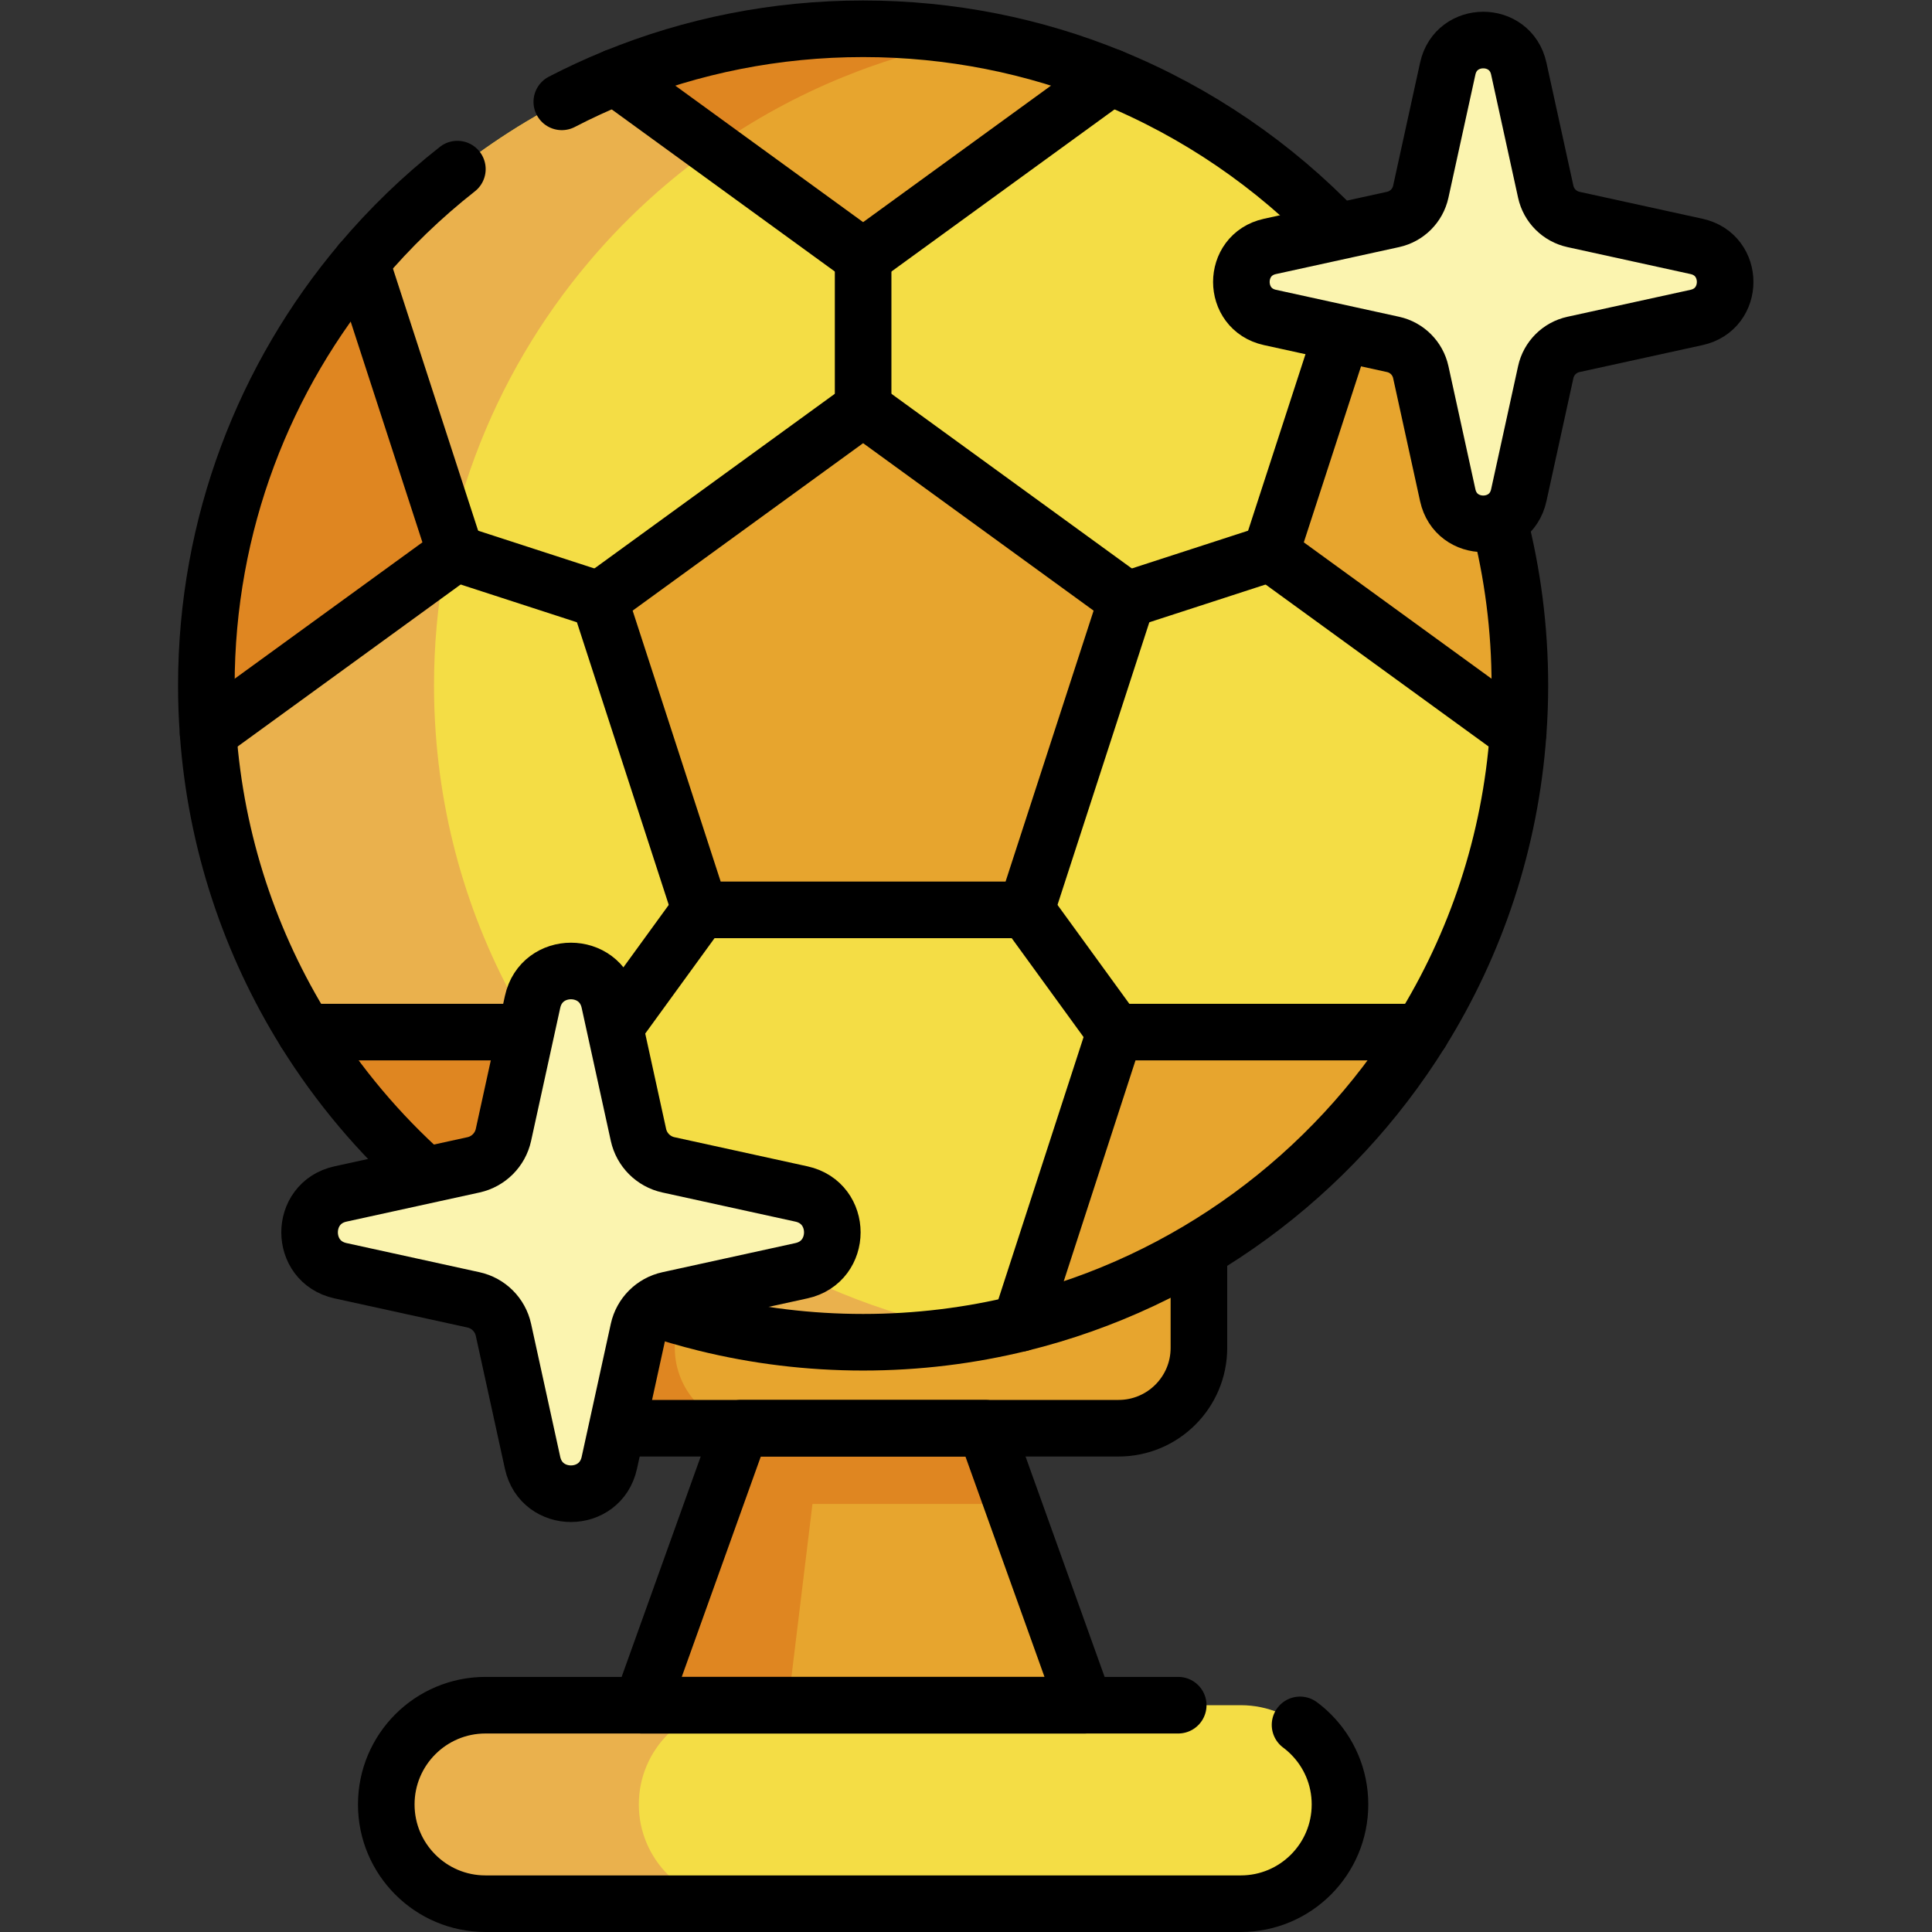 <?xml version="1.0" encoding="UTF-8" standalone="no"?>
<!-- Created with Inkscape (http://www.inkscape.org/) -->

<svg
   version="1.1"
   id="svg2031"
   xml:space="preserve"
   width="682.667"
   height="682.667"
   viewBox="0 0 682.667 682.667"
   xmlns="http://www.w3.org/2000/svg"
   xmlns:svg="http://www.w3.org/2000/svg"><rect x="0" y="0" width="682.667" height="682.667" fill="#333333" stroke="none"/><defs
     id="defs2035"><clipPath
       clipPathUnits="userSpaceOnUse"
       id="clipPath2057"><path
         d="M 0,512 H 512 V 0 H 0 Z"
         id="path2055" /></clipPath></defs><g
     id="g2037"
     transform="matrix(1.333,0,0,-1.333,0,682.667)"><g
       id="g2039"
       transform="translate(287.534,60.12)"><path
         d="M 0,0 -58.74,-26.31 -117.48,0 l 19.14,53.34 7.2,20.08 32.4,22.79 32.4,-22.79 7.2,-20.08 z"
         style="fill:#e7a52e;fill-opacity:1;fill-rule:nonzero;stroke:none"
         id="path2041" /></g><g
       id="g2043"
       transform="translate(208.878,60.12)"><path
         d="M 0,0 19.92,-26.31 -38.82,0 -12.48,73.42 19.92,96.21 8.93,73.42 Z"
         style="fill:#df8621;fill-opacity:1;fill-rule:nonzero;stroke:none"
         id="path2045" /></g><g
       id="g2047"
       transform="translate(268.394,113.46)"><path
         d="M 0,0 H -79.2 L -72,20.08 -39.6,42.87 -7.2,20.08 Z"
         style="fill:#df8621;fill-opacity:1;fill-rule:nonzero;stroke:none"
         id="path2049" /></g><g
       id="g2051"><g
         id="g2053"
         clip-path="url(#clipPath2057)"><g
           id="g2059"
           transform="translate(296.504,199.944)"><path
             d="m 0,0 h -135.418 c -11.764,0 -21.299,-9.536 -21.299,-21.299 v -23.806 c 0,-11.764 9.535,-21.299 21.299,-21.299 H 0 c 11.763,0 21.298,9.535 21.298,21.299 v 23.806 C 21.298,-9.536 11.763,0 0,0"
             style="fill:#e7a52e;fill-opacity:1;fill-rule:nonzero;stroke:none"
             id="path2061" /></g><g
           id="g2063"
           transform="translate(200.17,133.542)"><path
             d="m 0,0 h -39.087 c -11.764,0 -21.297,9.542 -21.297,21.296 v 23.81 c 0,11.764 9.533,21.296 21.297,21.296 H 0 c -11.764,0 -21.296,-9.532 -21.296,-21.296 V 21.296 C -21.296,9.542 -11.764,0 0,0"
             style="fill:#df8621;fill-opacity:1;fill-rule:nonzero;stroke:none"
             id="path2065" /></g><g
           id="g2067"
           transform="translate(317.704,180.71)"><path
             d="m 0,0 c 0.061,-0.68 0.101,-1.37 0.101,-2.07 v -23.81 c 0,-11.75 -9.54,-21.29 -21.301,-21.29 h -132.98"
             style="fill:none;stroke:#000000;stroke-width:15;stroke-linecap:round;stroke-linejoin:round;stroke-miterlimit:10;stroke-dasharray:none;stroke-opacity:1"
             id="path2069" /></g><g
           id="g2071"
           transform="translate(402.881,330.414)"><path
             d="m 0,0 c 0,-4.236 -0.148,-8.432 -0.453,-12.586 -2.062,-28.965 -11.219,-55.969 -25.742,-79.287 -23.649,-37.999 -61.54,-66.214 -106.216,-77.193 -13.354,-3.281 -27.308,-5.02 -41.675,-5.02 -14.368,0 -28.323,1.739 -41.676,5.02 -44.675,10.979 -82.567,39.194 -106.216,77.193 -14.523,23.318 -23.681,50.322 -25.741,79.287 -0.305,4.154 -0.454,8.35 -0.454,12.586 0,42.771 15.423,81.933 41.008,112.241 18.035,21.357 41.114,38.312 67.409,49.036 20.26,8.259 42.433,12.809 65.67,12.809 23.236,0 45.408,-4.55 65.669,-12.809 26.295,-10.724 49.374,-27.679 67.409,-49.036 C -15.422,81.933 0,42.771 0,0"
             style="fill:#f4dd45;fill-opacity:1;fill-rule:nonzero;stroke:none"
             id="path2073" /></g><g
           id="g2075"
           transform="translate(247.456,161.347)"><path
             d="M 0,0 C 3.792,-0.931 7.625,-1.739 11.507,-2.415 1.706,-4.129 -8.375,-5.02 -18.662,-5.02 c -14.367,0 -28.321,1.739 -41.675,5.02 -44.675,10.979 -82.567,39.194 -106.216,77.193 -14.523,23.319 -23.681,50.322 -25.741,79.287 -0.306,4.154 -0.454,8.35 -0.454,12.586 0,42.772 15.422,81.933 41.008,112.242 18.035,21.357 41.115,38.312 67.408,49.036 20.261,8.259 42.434,12.809 65.67,12.809 10.287,0 20.368,-0.89 30.169,-2.605 -12.331,-2.151 -24.209,-5.605 -35.502,-10.204 -26.294,-10.724 -49.374,-27.679 -67.409,-49.036 -25.585,-30.309 -41.007,-69.47 -41.007,-112.242 0,-4.236 0.148,-8.432 0.453,-12.586 2.061,-28.965 11.219,-55.968 25.742,-79.287 C -82.567,39.194 -44.676,10.979 0,0"
             style="fill:#eab14d;fill-opacity:1;fill-rule:nonzero;stroke:none"
             id="path2077" /></g><g
           id="g2079"
           transform="translate(294.464,491.691)"><path
             d="M 0,0 -65.669,-47.717 -105.424,-18.826 -131.339,0 c 20.26,8.259 42.433,12.809 65.67,12.809 10.278,0 20.342,-0.89 30.118,-2.596 0.017,0 0.033,-0.008 0.05,-0.008 C -23.17,8.053 -11.292,4.6 0,0"
             style="fill:#e7a52e;fill-opacity:1;fill-rule:nonzero;stroke:none"
             id="path2081" /></g><g
           id="g2083"
           transform="translate(120.79,365.503)"><path
             d="m 0,0 -65.628,-47.676 c -0.306,4.155 -0.454,8.35 -0.454,12.587 0,42.771 15.422,81.933 41.008,112.241 z"
             style="fill:#df8621;fill-opacity:1;fill-rule:nonzero;stroke:none"
             id="path2085" /></g><g
           id="g2087"
           transform="translate(187.119,161.347)"><path
             d="m 0,0 c -44.675,10.979 -82.567,39.194 -106.216,77.193 h 81.142 l 12.817,-39.466 z"
             style="fill:#e7a52e;fill-opacity:1;fill-rule:nonzero;stroke:none"
             id="path2089" /></g><g
           id="g2091"
           transform="translate(376.685,238.541)"><path
             d="M 0,0 C -23.648,-37.999 -61.54,-66.214 -106.216,-77.193 L -81.142,0 Z"
             style="fill:#e7a52e;fill-opacity:1;fill-rule:nonzero;stroke:none"
             id="path2093" /></g><g
           id="g2095"
           transform="translate(402.881,330.414)"><path
             d="m 0,0 c 0,-4.236 -0.148,-8.432 -0.453,-12.586 l -65.629,47.675 25.074,77.152 C -15.422,81.933 0,42.771 0,0"
             style="fill:#e7a52e;fill-opacity:1;fill-rule:nonzero;stroke:none"
             id="path2097" /></g><g
           id="g2099"
           transform="translate(174.862,199.074)"><path
             d="M 0,0 12.257,-37.727 C -32.418,-26.748 -70.311,1.467 -93.959,39.466 h 60.337 C -24.423,24.687 -13.073,11.383 0,0"
             style="fill:#df8621;fill-opacity:1;fill-rule:nonzero;stroke:none"
             id="path2101" /></g><g
           id="g2103"
           transform="translate(258.963,501.895)"><path
             d="m 0,0 c -12.331,-2.151 -24.209,-5.605 -35.501,-10.205 -12.233,-4.986 -23.772,-11.325 -34.422,-18.826 l -25.915,18.826 c 20.26,8.26 42.433,12.81 65.67,12.81 10.278,0 20.342,-0.89 30.118,-2.597 C -0.033,0.008 -0.017,0 0,0"
             style="fill:#df8621;fill-opacity:1;fill-rule:nonzero;stroke:none"
             id="path2105" /></g><g
           id="g2107"
           transform="translate(148.92,485.13)"><path
             d="m 0,0 c 4.62,2.4 9.36,4.58 14.2,6.56 20.26,8.26 42.43,12.81 65.67,12.81 23.24,0 45.41,-4.55 65.67,-12.81 22.88,-9.33 43.32,-23.38 60.13,-40.95"
             style="fill:none;stroke:#000000;stroke-width:15;stroke-linecap:round;stroke-linejoin:round;stroke-miterlimit:10;stroke-dasharray:none;stroke-opacity:1"
             id="path2109" /></g><g
           id="g2111"
           transform="translate(121.24,467.3)"><path
             d="m 0,0 c -9.32,-7.32 -17.88,-15.59 -25.53,-24.65 -25.58,-30.3 -41.01,-69.46 -41.01,-112.24 0,-4.23 0.15,-8.43 0.46,-12.58 2.06,-28.97 11.22,-55.97 25.74,-79.29 8.8,-14.14 19.57,-26.91 31.92,-37.96"
             style="fill:none;stroke:#000000;stroke-width:15;stroke-linecap:round;stroke-linejoin:round;stroke-miterlimit:10;stroke-dasharray:none;stroke-opacity:1"
             id="path2113" /></g><g
           id="g2115"
           transform="translate(397.334,374.18)"><path
             d="m 0,0 c 3.62,-13.98 5.551,-28.65 5.551,-43.77 0,-4.23 -0.151,-8.43 -0.46,-12.58 -2.061,-28.97 -11.221,-55.97 -25.74,-79.29 -23.651,-38 -61.54,-66.21 -106.21,-77.19 -13.361,-3.28 -27.31,-5.02 -41.681,-5.02 -14.37,0 -28.319,1.74 -41.68,5.02 -4.82,1.19 -9.57,2.57 -14.23,4.15"
             style="fill:none;stroke:#000000;stroke-width:15;stroke-linecap:round;stroke-linejoin:round;stroke-miterlimit:10;stroke-dasharray:none;stroke-opacity:1"
             id="path2117" /></g><g
           id="g2119"
           transform="translate(228.794,403.922)"><path
             d="m 0,0 -69.912,-50.794 26.704,-82.185 h 86.416 l 26.704,82.185 z"
             style="fill:#e7a52e;fill-opacity:1;fill-rule:nonzero;stroke:none"
             id="path2121" /></g><g
           id="g2123"
           transform="translate(228.794,403.922)"><path
             d="m 0,0 -69.912,-50.794 26.704,-82.185 h 86.416 l 26.704,82.185 z"
             style="fill:none;stroke:#000000;stroke-width:15;stroke-linecap:round;stroke-linejoin:round;stroke-miterlimit:10;stroke-dasharray:none;stroke-opacity:1"
             id="path2125" /></g><g
           id="g2127"
           transform="translate(294.464,491.691)"><path
             d="M 0,0 -65.669,-47.717 -131.339,0"
             style="fill:none;stroke:#000000;stroke-width:15;stroke-linecap:round;stroke-linejoin:round;stroke-miterlimit:10;stroke-dasharray:none;stroke-opacity:1"
             id="path2129" /></g><g
           id="g2131"
           transform="translate(95.716,442.655)"><path
             d="m 0,0 25.074,-77.152 -65.628,-47.676"
             style="fill:none;stroke:#000000;stroke-width:15;stroke-linecap:round;stroke-linejoin:round;stroke-miterlimit:10;stroke-dasharray:none;stroke-opacity:1"
             id="path2133" /></g><g
           id="g2135"
           transform="translate(139.415,238.54)"><path
             d="M 0,0 H -58.51"
             style="fill:none;stroke:#000000;stroke-width:15;stroke-linecap:round;stroke-linejoin:round;stroke-miterlimit:10;stroke-dasharray:none;stroke-opacity:1"
             id="path2137" /></g><g
           id="g2139"
           transform="translate(376.685,238.541)"><path
             d="m 0,0 h -81.142 l -25.074,-77.193"
             style="fill:none;stroke:#000000;stroke-width:15;stroke-linecap:round;stroke-linejoin:round;stroke-miterlimit:10;stroke-dasharray:none;stroke-opacity:1"
             id="path2141" /></g><g
           id="g2143"
           transform="translate(402.425,317.83)"><path
             d="m 0,0 -65.631,47.67 18.95,58.29"
             style="fill:none;stroke:#000000;stroke-width:15;stroke-linecap:round;stroke-linejoin:round;stroke-miterlimit:10;stroke-dasharray:none;stroke-opacity:1"
             id="path2145" /></g><g
           id="g2147"
           transform="translate(295.544,238.541)"><path
             d="M 0,0 -23.541,32.402"
             style="fill:none;stroke:#000000;stroke-width:15;stroke-linecap:round;stroke-linejoin:round;stroke-miterlimit:10;stroke-dasharray:none;stroke-opacity:1"
             id="path2149" /></g><g
           id="g2151"
           transform="translate(185.586,270.942)"><path
             d="M 0,0 -23.541,-32.402"
             style="fill:none;stroke:#000000;stroke-width:15;stroke-linecap:round;stroke-linejoin:round;stroke-miterlimit:10;stroke-dasharray:none;stroke-opacity:1"
             id="path2153" /></g><g
           id="g2155"
           transform="translate(158.879,353.131)"><path
             d="M 0,0 -38.089,12.372"
             style="fill:none;stroke:#000000;stroke-width:15;stroke-linecap:round;stroke-linejoin:round;stroke-miterlimit:10;stroke-dasharray:none;stroke-opacity:1"
             id="path2157" /></g><g
           id="g2159"
           transform="translate(336.799,365.503)"><path
             d="M 0,0 -38.09,-12.372"
             style="fill:none;stroke:#000000;stroke-width:15;stroke-linecap:round;stroke-linejoin:round;stroke-miterlimit:10;stroke-dasharray:none;stroke-opacity:1"
             id="path2161" /></g><g
           id="g2163"
           transform="translate(228.794,403.922)"><path
             d="M 0,0 V 40.051"
             style="fill:none;stroke:#000000;stroke-width:15;stroke-linecap:round;stroke-linejoin:round;stroke-miterlimit:10;stroke-dasharray:none;stroke-opacity:1"
             id="path2165" /></g><g
           id="g2167"
           transform="translate(328.891,60.122)"><path
             d="m 0,0 h -200.192 c -14.532,0 -26.311,-11.78 -26.311,-26.311 0,-14.531 11.779,-26.311 26.311,-26.311 H 0 c 14.531,0 26.311,11.78 26.311,26.311 C 26.311,-11.78 14.531,0 0,0"
             style="fill:#f4dd45;fill-opacity:1;fill-rule:nonzero;stroke:none"
             id="path2169" /></g><g
           id="g2171"
           transform="translate(177.047,15.211)"><path
             d="m 0,0 c 4.76,-4.77 11.34,-7.71 18.6,-7.71 h -66.95 c -7.27,0 -13.84,2.94 -18.6,7.71 -4.77,4.76 -7.71,11.33 -7.71,18.6 0,14.53 11.78,26.31 26.31,26.31 H 18.6 C 4.07,44.91 -7.71,33.13 -7.71,18.6 -7.71,11.33 -4.76,4.76 0,0"
             style="fill:#eab14d;fill-opacity:1;fill-rule:nonzero;stroke:none"
             id="path2173" /></g><g
           id="g2175"
           transform="translate(344.61,54.9)"><path
             d="m 0,0 c 1.02,-0.75 1.979,-1.59 2.88,-2.49 4.769,-4.76 7.71,-11.33 7.71,-18.6 0,-14.53 -11.78,-26.31 -26.311,-26.31 H -215.91 c -7.26,0 -13.84,2.94 -18.6,7.71 -4.761,4.76 -7.71,11.33 -7.71,18.6 0,14.53 11.78,26.31 26.31,26.31 h 183.62"
             style="fill:none;stroke:#000000;stroke-width:15;stroke-linecap:round;stroke-linejoin:round;stroke-miterlimit:10;stroke-dasharray:none;stroke-opacity:1"
             id="path2177" /></g><g
           id="g2179"
           transform="translate(287.53,60.122)"><path
             d="m 0,0 h -117.472 l 26.339,73.416 h 64.794 z"
             style="fill:none;stroke:#000000;stroke-width:15;stroke-linecap:round;stroke-linejoin:round;stroke-miterlimit:10;stroke-dasharray:none;stroke-opacity:1"
             id="path2181" /></g><g
           id="g2183"
           transform="translate(417.091,420.833)"><path
             d="m 0,0 32.63,7.147 c 10.099,2.213 10.099,16.615 0,18.828 L 0,33.122 c -3.676,0.805 -6.547,3.676 -7.352,7.352 l -7.147,32.63 c -2.213,10.1 -16.615,10.1 -18.827,0 l -7.148,-32.63 c -0.805,-3.676 -3.676,-6.547 -7.351,-7.352 l -32.631,-7.147 c -10.1,-2.213 -10.1,-16.615 0,-18.828 L -47.825,0 c 3.675,-0.805 6.546,-3.676 7.351,-7.352 l 7.148,-32.63 c 2.212,-10.1 16.614,-10.1 18.827,0 l 7.147,32.63 C -6.547,-3.676 -3.676,-0.805 0,0"
             style="fill:#fbf4af;fill-opacity:1;fill-rule:nonzero;stroke:none"
             id="path2185" /></g><g
           id="g2187"
           transform="translate(417.091,420.833)"><path
             d="m 0,0 32.63,7.147 c 10.099,2.213 10.099,16.615 0,18.828 L 0,33.122 c -3.676,0.805 -6.547,3.676 -7.352,7.352 l -7.147,32.63 c -2.213,10.1 -16.615,10.1 -18.827,0 l -7.148,-32.63 c -0.805,-3.676 -3.676,-6.547 -7.351,-7.352 l -32.631,-7.147 c -10.1,-2.213 -10.1,-16.615 0,-18.828 L -47.825,0 c 3.675,-0.805 6.546,-3.676 7.351,-7.352 l 7.148,-32.63 c 2.212,-10.1 16.614,-10.1 18.827,0 l 7.147,32.63 C -6.547,-3.676 -3.676,-0.805 0,0 Z"
             style="fill:none;stroke:#000000;stroke-width:15;stroke-linecap:round;stroke-linejoin:round;stroke-miterlimit:10;stroke-dasharray:none;stroke-opacity:1"
             id="path2189" /></g><g
           id="g2191"
           transform="translate(177.184,167.566)"><path
             d="m 0,0 35.258,7.723 c 10.913,2.39 10.913,17.953 0,20.343 L 0,35.789 c -3.972,0.87 -7.074,3.972 -7.944,7.944 l -7.723,35.258 c -2.39,10.913 -17.953,10.913 -20.343,0 l -7.723,-35.258 c -0.87,-3.972 -3.972,-7.074 -7.944,-7.944 l -35.258,-7.723 c -10.913,-2.39 -10.913,-17.953 0,-20.343 L -51.677,0 c 3.972,-0.87 7.074,-3.972 7.944,-7.944 l 7.723,-35.258 c 2.39,-10.913 17.953,-10.913 20.343,0 l 7.723,35.258 C -7.074,-3.972 -3.972,-0.87 0,0"
             style="fill:#fbf4af;fill-opacity:1;fill-rule:nonzero;stroke:none"
             id="path2193" /></g><g
           id="g2195"
           transform="translate(177.184,167.566)"><path
             d="m 0,0 35.258,7.723 c 10.913,2.39 10.913,17.953 0,20.343 L 0,35.789 c -3.972,0.87 -7.074,3.972 -7.944,7.944 l -7.723,35.258 c -2.39,10.913 -17.953,10.913 -20.343,0 l -7.723,-35.258 c -0.87,-3.972 -3.972,-7.074 -7.944,-7.944 l -35.258,-7.723 c -10.913,-2.39 -10.913,-17.953 0,-20.343 L -51.677,0 c 3.972,-0.87 7.074,-3.972 7.944,-7.944 l 7.723,-35.258 c 2.39,-10.913 17.953,-10.913 20.343,0 l 7.723,35.258 C -7.074,-3.972 -3.972,-0.87 0,0 Z"
             style="fill:none;stroke:#000000;stroke-width:15;stroke-linecap:round;stroke-linejoin:round;stroke-miterlimit:10;stroke-dasharray:none;stroke-opacity:1"
             id="path2197" /></g></g></g></g></svg>
